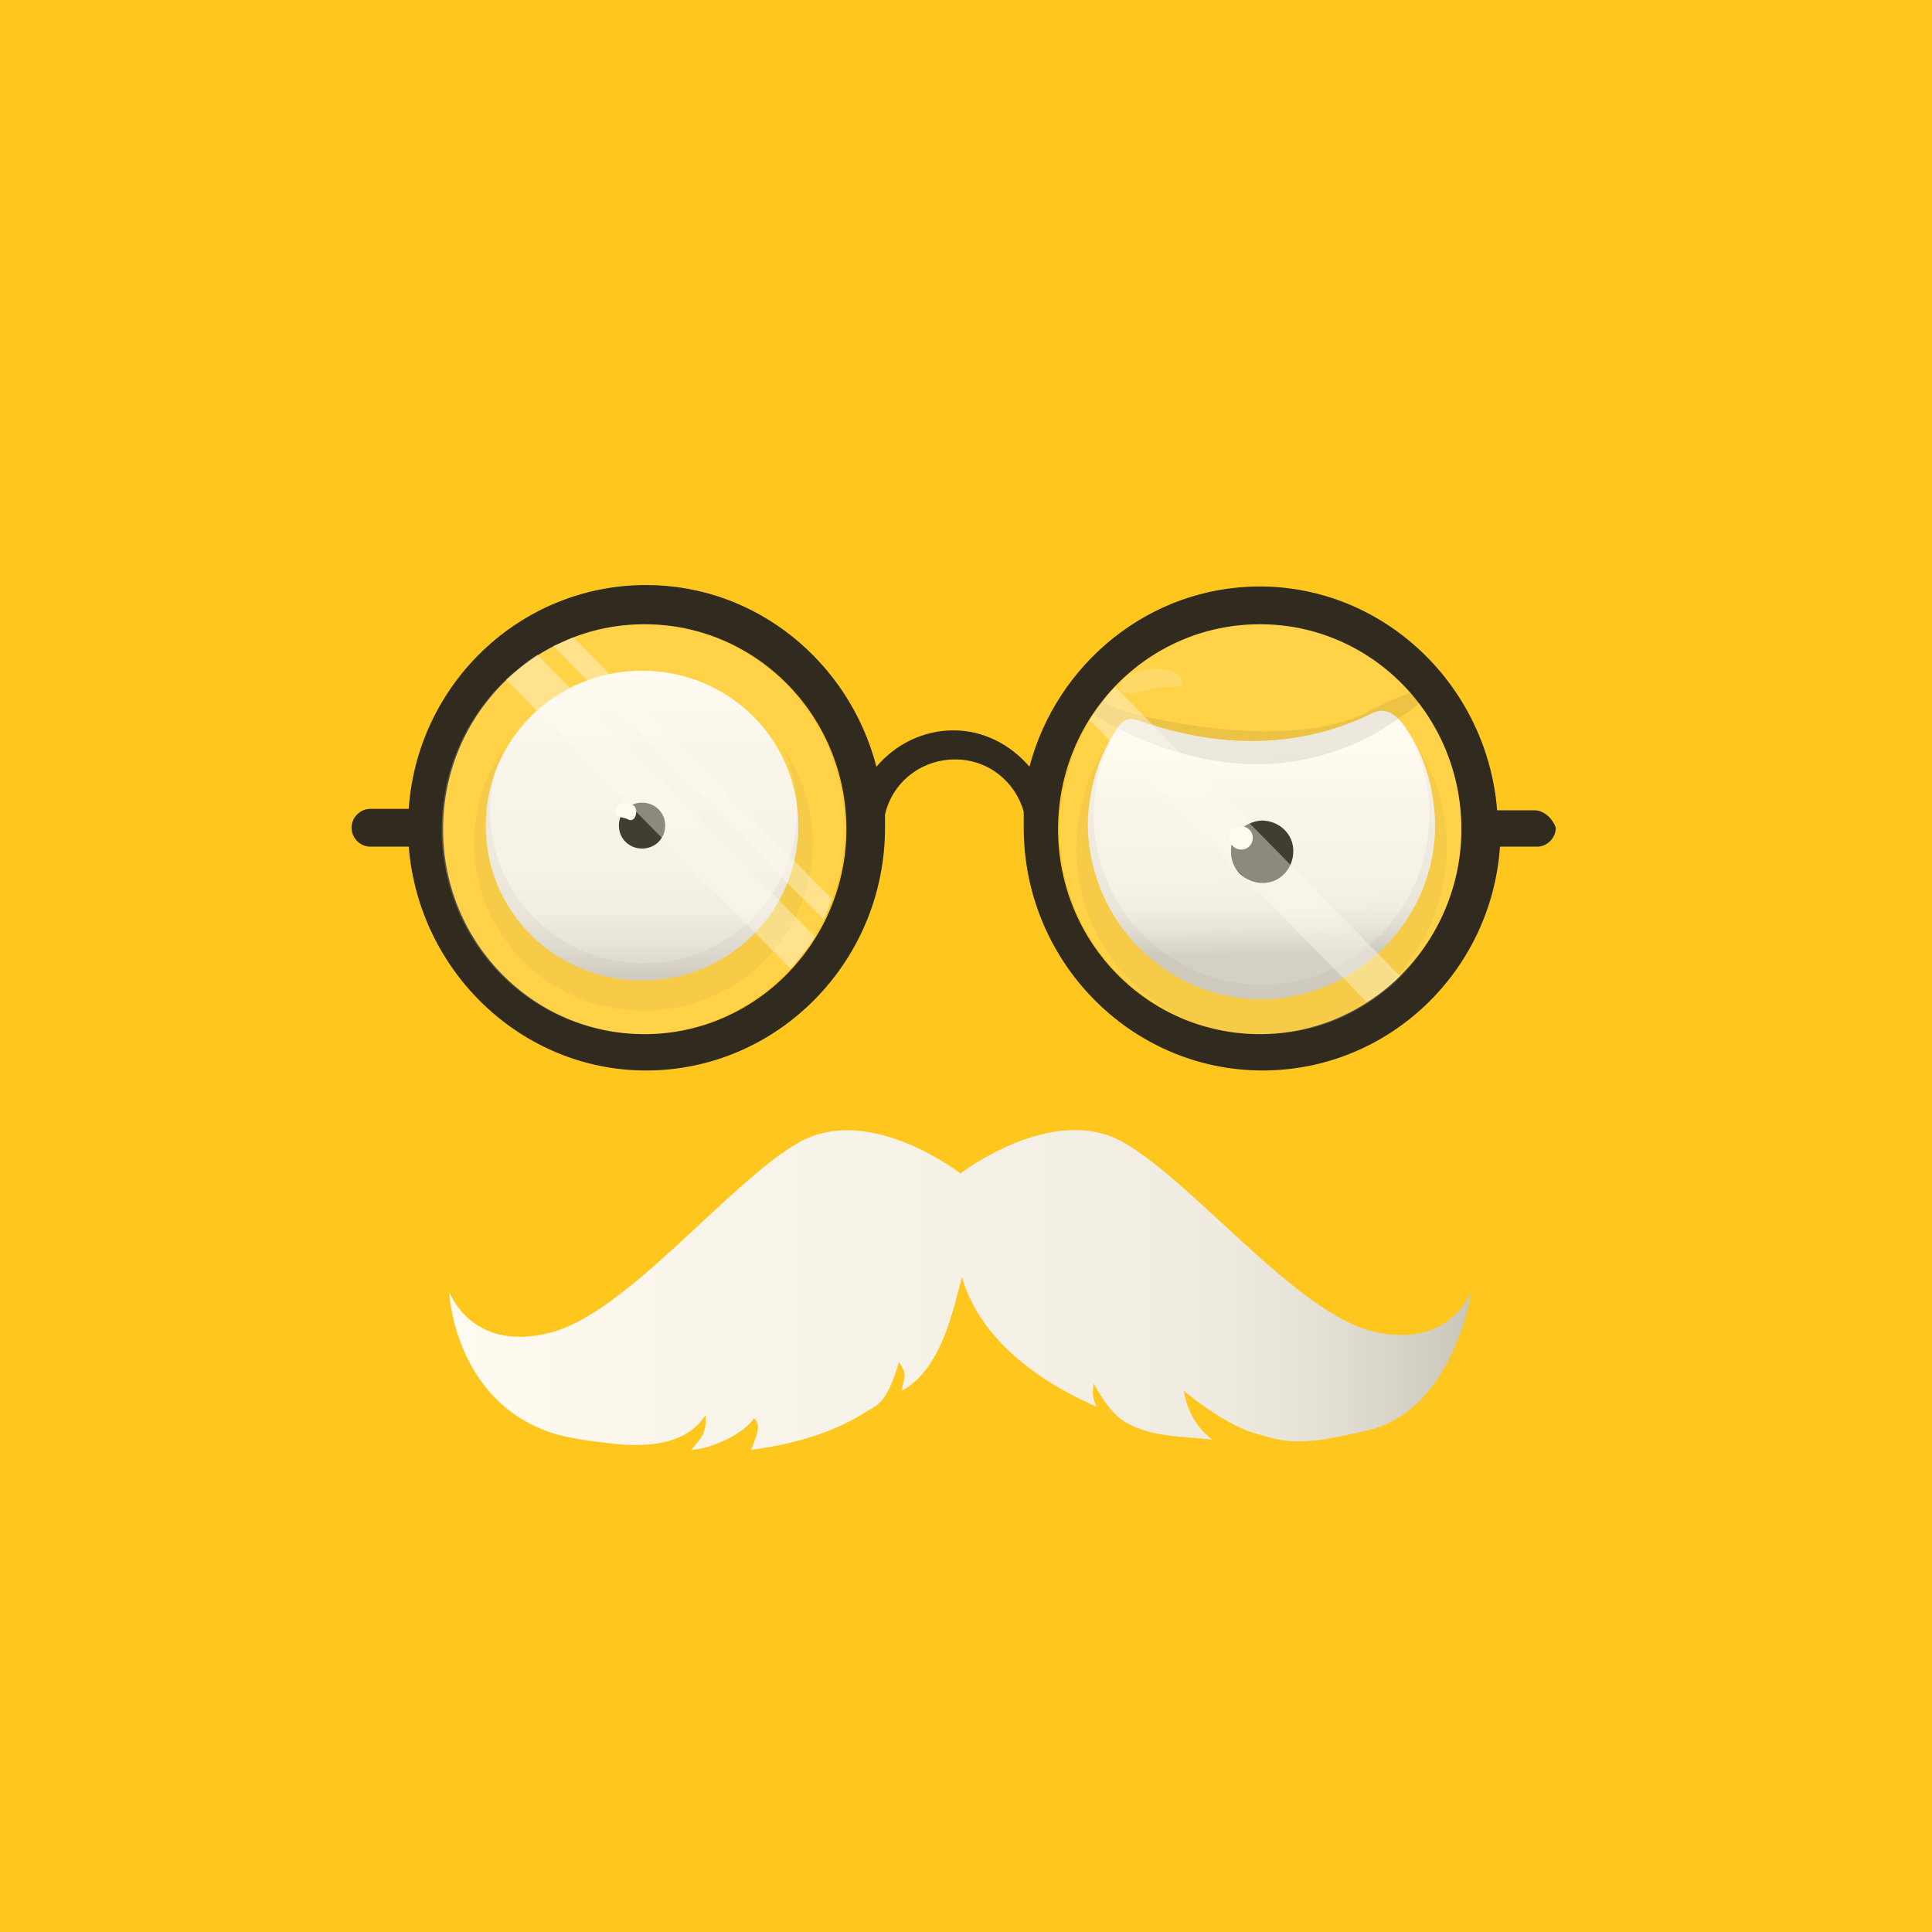 <?xml version="1.0" encoding="UTF-8"?>
<svg width="84px" height="84px" viewBox="0 0 84 84" version="1.1" xmlns="http://www.w3.org/2000/svg" xmlns:xlink="http://www.w3.org/1999/xlink">
    <!-- Generator: Sketch 55 (78076) - https://sketchapp.com -->
    <title>footerLogo</title>
    <desc>Created with Sketch.</desc>
    <defs>
        <linearGradient x1="50.066%" y1="-0.107%" x2="50.066%" y2="100.15%" id="linearGradient-1">
            <stop stop-color="#FFFFFF" offset="0%"></stop>
            <stop stop-color="#F8F8F8" offset="25.45%"></stop>
            <stop stop-color="#F1F1F1" offset="67.49%"></stop>
            <stop stop-color="#EDEDED" offset="77.09%"></stop>
            <stop stop-color="#E1E0E0" offset="87.23%"></stop>
            <stop stop-color="#CDCCCB" offset="97.58%"></stop>
            <stop stop-color="#C7C6C5" offset="100%"></stop>
        </linearGradient>
        <linearGradient x1="49.579%" y1="16.063%" x2="50.879%" y2="84.266%" id="linearGradient-2">
            <stop stop-color="#FFFFFF" offset="0%"></stop>
            <stop stop-color="#F8F8F8" offset="25.45%"></stop>
            <stop stop-color="#F1F1F1" offset="67.49%"></stop>
            <stop stop-color="#EDEDED" offset="77.09%"></stop>
            <stop stop-color="#E1E0E0" offset="87.23%"></stop>
            <stop stop-color="#CDCCCB" offset="97.58%"></stop>
            <stop stop-color="#C7C6C5" offset="100%"></stop>
        </linearGradient>
        <linearGradient x1="-0.073%" y1="50.059%" x2="99.934%" y2="50.059%" id="linearGradient-3">
            <stop stop-color="#FFFFFF" offset="0%"></stop>
            <stop stop-color="#F8F8F8" offset="25.45%"></stop>
            <stop stop-color="#F1F1F1" offset="67.49%"></stop>
            <stop stop-color="#EDEDED" offset="77.09%"></stop>
            <stop stop-color="#E1E0E0" offset="87.23%"></stop>
            <stop stop-color="#CDCCCB" offset="97.58%"></stop>
            <stop stop-color="#C7C6C5" offset="100%"></stop>
        </linearGradient>
    </defs>
    <g id="Page-1" stroke="none" stroke-width="1" fill="none" fill-rule="evenodd">
        <g id="Home" transform="translate(0, -5220)">
            <g id="Group-2" transform="translate(0, 5219)">
                <g id="footerLogo" transform="translate(0, 1)">
                    <rect id="Rectangle" fill="#FFC71D" x="0" y="0" width="84" height="84"></rect>
                    <g id="monsterhubNew-02" opacity="0.931" transform="translate(14, 25)">
                        <g id="Group" transform="translate(6.364, 3.912)">
                            <path d="M7.551,0.249 C11.326,0.249 14.347,3.242 14.347,6.983 C14.347,10.725 11.326,13.717 7.551,13.717 C3.775,13.717 0.755,10.725 0.755,6.983 C0.755,3.242 3.775,0.249 7.551,0.249 Z" id="Path" fill="url(#linearGradient-1)"></path>
                            <path d="M7.551,5.986 C8.117,5.986 8.558,6.422 8.558,6.983 C8.558,7.545 8.117,7.981 7.551,7.981 C6.985,7.981 6.544,7.545 6.544,6.983 C6.544,6.422 6.985,5.986 7.551,5.986 Z" id="Path" fill="#000000" fill-rule="nonzero"></path>
                            <path d="M7.299,6.36 C7.299,6.609 7.173,6.796 6.985,6.734 C6.796,6.609 6.481,6.672 6.418,6.422 C6.355,6.235 6.544,5.986 6.796,5.986 C7.047,5.986 7.299,6.11 7.299,6.36 L7.299,6.36 Z" id="Path" fill="#FFFFFF"></path>
                            <path d="M0.944,6.36 C0.944,9.976 3.901,12.969 7.614,12.969 C11.263,12.969 14.284,10.039 14.284,6.36 C14.284,5.362 14.032,4.427 13.654,3.554 C14.472,4.739 14.976,6.173 14.976,7.732 C14.976,11.784 11.704,15.027 7.614,15.027 C3.524,15.027 0.252,11.784 0.252,7.732 C0.252,6.11 0.755,4.614 1.699,3.429 C1.196,4.302 0.944,5.3 0.944,6.36 Z" id="Path" fill="#000000" fill-rule="nonzero" opacity="0.05"></path>
                        </g>
                        <g id="Group" transform="translate(32.792, 3.912)">
                            <path d="M15.605,6.825 C15.668,10.996 12.333,14.408 8.18,14.535 C4.027,14.598 0.629,11.249 0.503,7.078 C0.503,5.498 0.944,3.981 1.762,2.781 C1.762,2.781 1.762,2.781 1.762,2.781 C1.762,2.781 2.014,2.338 2.391,2.338 C2.832,2.338 7.677,4.676 12.899,2.085 C13.654,1.706 14.221,2.591 14.221,2.591 L14.221,2.591 C15.102,3.792 15.542,5.245 15.605,6.825 Z" id="Path" fill="url(#linearGradient-2)"></path>
                            <path d="M8.054,6.762 C8.809,6.762 9.439,7.331 9.439,8.089 C9.439,8.847 8.872,9.479 8.117,9.479 C7.362,9.479 6.733,8.91 6.733,8.152 C6.67,7.394 7.299,6.825 8.054,6.762 Z" id="Path" fill="#000000" fill-rule="nonzero"></path>
                            <path d="M7.173,7.015 C7.425,7.015 7.677,7.204 7.677,7.52 C7.677,7.773 7.488,8.026 7.173,8.026 C6.922,8.026 6.67,7.836 6.67,7.52 C6.67,7.204 6.859,7.015 7.173,7.015 Z" id="Path" fill="#FFFFFF"></path>
                            <path d="M15.542,1.074 C15.479,1.201 15.29,1.327 15.29,1.327 C15.29,1.327 14.787,1.833 14.095,2.275 C13.403,2.717 8.683,6.509 1.258,2.465 C1.258,2.465 0.881,2.275 0.629,2.022 C0.566,1.959 0.503,1.896 0.503,1.833 C0.503,1.833 0.503,1.769 0.503,1.769 C0.566,1.453 1.573,1.327 1.573,1.327 C0.881,1.517 1.447,1.706 1.51,1.769 C1.636,1.833 1.825,1.896 1.951,1.959 C2.391,2.149 8.998,3.855 12.585,2.085 C13.466,1.643 14.095,1.327 14.535,1.201 L14.535,1.201 C14.535,1.201 15.165,0.885 14.41,0.758 C14.41,0.758 15.416,0.632 15.542,0.948 C15.542,0.948 15.542,0.948 15.542,0.948 C15.542,0.948 15.542,0.948 15.542,1.011 C15.542,1.011 15.542,1.011 15.542,1.074 Z" id="Path" fill="#000000" fill-rule="nonzero" opacity="0.1"></path>
                            <path d="M0.755,6.635 C0.818,10.68 4.153,13.966 8.18,13.903 C12.207,13.84 15.416,10.49 15.353,6.383 C15.353,5.245 15.039,4.171 14.598,3.223 C15.542,4.55 16.108,6.13 16.108,7.836 C16.171,12.323 12.648,16.051 8.18,16.115 C3.712,16.178 0.063,12.576 2.84217094e-14,8.089 C2.84217094e-14,6.256 0.503,4.613 1.51,3.223 C1.007,4.297 0.755,5.435 0.755,6.635 Z" id="Path" fill="#000000" fill-rule="nonzero" opacity="0.05"></path>
                            <path d="M3.209,0.19 C2.517,0.253 1.888,0.506 1.888,1.011 C1.888,1.264 2.328,1.327 3.209,1.074 C3.587,0.948 3.901,0.948 4.153,0.948 C4.216,0.948 4.279,0.948 4.342,0.948 C4.342,0.948 4.405,0.948 4.405,0.948 C4.405,0.948 4.468,0.948 4.468,0.948 C4.531,0.948 4.593,0.885 4.593,0.758 C4.593,0.695 4.593,0.632 4.531,0.569 C4.531,0.506 4.468,0.506 4.468,0.442 C4.405,0.379 4.279,0.316 4.153,0.253 C3.901,0.19 3.524,0.126 3.209,0.19 L3.209,0.19 L3.209,0.19 L3.209,0.19 Z" id="Path" fill="#FFFFFF" opacity="0.2"></path>
                        </g>
                        <path d="M45.57,37.161 C42.518,37.912 41.895,37.724 40.463,37.286 C39.093,36.848 37.474,35.471 37.474,35.471 C37.474,35.471 37.598,36.785 38.719,37.599 C37.723,37.474 36.54,37.474 35.668,37.161 C34.484,36.785 34.111,36.097 33.55,35.158 C33.488,35.596 33.488,35.721 33.675,36.159 C30.935,34.97 28.568,33.092 27.821,30.526 C27.447,31.903 26.949,34.532 25.205,35.471 C25.267,34.907 25.516,34.845 25.081,34.219 C24.582,35.972 24.146,36.097 23.71,36.347 C22.278,37.286 20.534,37.787 18.666,38.037 C18.791,37.599 19.164,37.036 18.791,36.66 C18.23,37.474 16.673,38.037 16.05,38.037 C16.486,37.536 16.735,37.286 16.673,36.535 C16.05,37.474 14.929,37.974 12.812,37.787 C11.691,37.661 10.694,37.536 9.947,37.286 C5.712,35.846 5.525,31.152 5.525,31.152 C5.525,31.152 6.46,33.781 9.823,32.967 C13.186,32.216 17.732,26.332 20.783,24.642 C23.648,23.078 27.26,25.644 27.758,26.019 C27.758,26.019 27.758,26.019 27.758,26.019 C27.758,26.019 31.744,22.952 34.796,24.642 C37.847,26.332 42.394,32.153 45.757,32.905 C49.12,33.656 49.992,31.089 49.992,31.089 C49.992,31.089 49.244,36.222 45.57,37.161 Z" id="Path" fill="url(#linearGradient-3)"></path>
                        <g id="Group" transform="translate(0.911, 0.12)" fill-rule="nonzero">
                            <path d="M51.799,10.111 L50.182,10.111 C49.747,4.676 45.27,0.379 39.86,0.379 C35.071,0.379 31.03,3.728 29.848,8.215 C29.04,7.267 27.858,6.635 26.552,6.635 C25.184,6.635 24.003,7.267 23.194,8.215 C22.013,3.665 17.971,0.316 13.183,0.316 C7.711,0.316 3.234,4.613 2.86,10.048 L1.181,10.048 C0.746,10.048 0.373,10.427 0.373,10.869 C0.373,11.312 0.746,11.691 1.181,11.691 L2.86,11.691 C3.296,17.126 7.773,21.423 13.183,21.423 C18.904,21.423 23.568,16.683 23.568,10.869 C23.568,10.68 23.568,10.49 23.568,10.301 C23.878,8.91 25.122,7.899 26.615,7.899 C28.045,7.899 29.226,8.847 29.599,10.174 C29.599,10.427 29.599,10.617 29.599,10.869 C29.599,16.683 34.263,21.423 39.984,21.423 C45.456,21.423 49.933,17.126 50.306,11.691 L51.923,11.691 C52.358,11.691 52.732,11.312 52.732,10.869 C52.607,10.49 52.234,10.111 51.799,10.111 Z M13.121,19.843 C8.27,19.843 4.353,15.862 4.353,10.933 C4.353,6.003 8.27,2.022 13.121,2.022 C17.971,2.022 21.889,6.003 21.889,10.933 C21.889,15.799 17.971,19.843 13.121,19.843 Z M39.86,19.843 C35.009,19.843 31.092,15.862 31.092,10.933 C31.092,6.003 35.009,2.022 39.86,2.022 C44.71,2.022 48.627,6.003 48.627,10.933 C48.627,15.799 44.71,19.843 39.86,19.843 Z" id="Shape" fill="#221F1F"></path>
                            <path d="M48.627,10.933 C48.627,13.46 47.57,15.735 45.954,17.378 C45.518,17.821 45.021,18.2 44.523,18.516 C43.155,19.401 41.601,19.843 39.922,19.843 C35.071,19.843 31.154,15.862 31.154,10.933 C31.154,9.226 31.651,7.583 32.46,6.193 C32.771,5.688 33.144,5.182 33.579,4.74 C35.196,3.033 37.434,2.022 39.922,2.022 C44.71,2.022 48.627,6.003 48.627,10.933 Z" id="Path" fill="#FFFFFF" opacity="0.2"></path>
                            <path d="M21.826,10.933 C21.826,12.007 21.64,13.018 21.267,14.029 C21.142,14.345 21.018,14.661 20.894,14.914 C20.769,15.167 20.645,15.356 20.521,15.609 C20.21,16.115 19.837,16.557 19.463,16.999 C17.847,18.706 15.608,19.843 13.059,19.843 C8.208,19.843 4.291,15.862 4.291,10.933 C4.291,8.405 5.348,6.067 7.089,4.424 C7.524,4.044 7.959,3.665 8.457,3.349 C8.706,3.223 8.892,3.097 9.141,2.97 C9.452,2.844 9.701,2.717 10.012,2.591 C10.944,2.212 12.001,2.022 13.059,2.022 C17.909,2.022 21.826,6.003 21.826,10.933 Z" id="Path" fill="#FFFFFF" opacity="0.2"></path>
                            <path d="M20.521,15.609 C20.21,16.115 19.837,16.557 19.463,16.999 L7.089,4.424 C7.524,4.044 7.959,3.665 8.457,3.349 L20.521,15.609 Z" id="Path" fill="#FFFFFF" opacity="0.4"></path>
                            <path d="M21.267,13.966 C21.142,14.282 21.018,14.598 20.894,14.851 L9.141,2.97 C9.452,2.844 9.701,2.717 10.012,2.591 L21.267,13.966 Z" id="Path" fill="#FFFFFF" opacity="0.4"></path>
                            <path d="M45.954,17.315 C45.518,17.758 45.021,18.137 44.523,18.453 L32.46,6.193 C32.771,5.688 33.144,5.182 33.579,4.74 L45.954,17.315 Z" id="Path" fill="#FFFFFF" opacity="0.4"></path>
                        </g>
                    </g>
                </g>
            </g>
        </g>
    </g>
</svg>